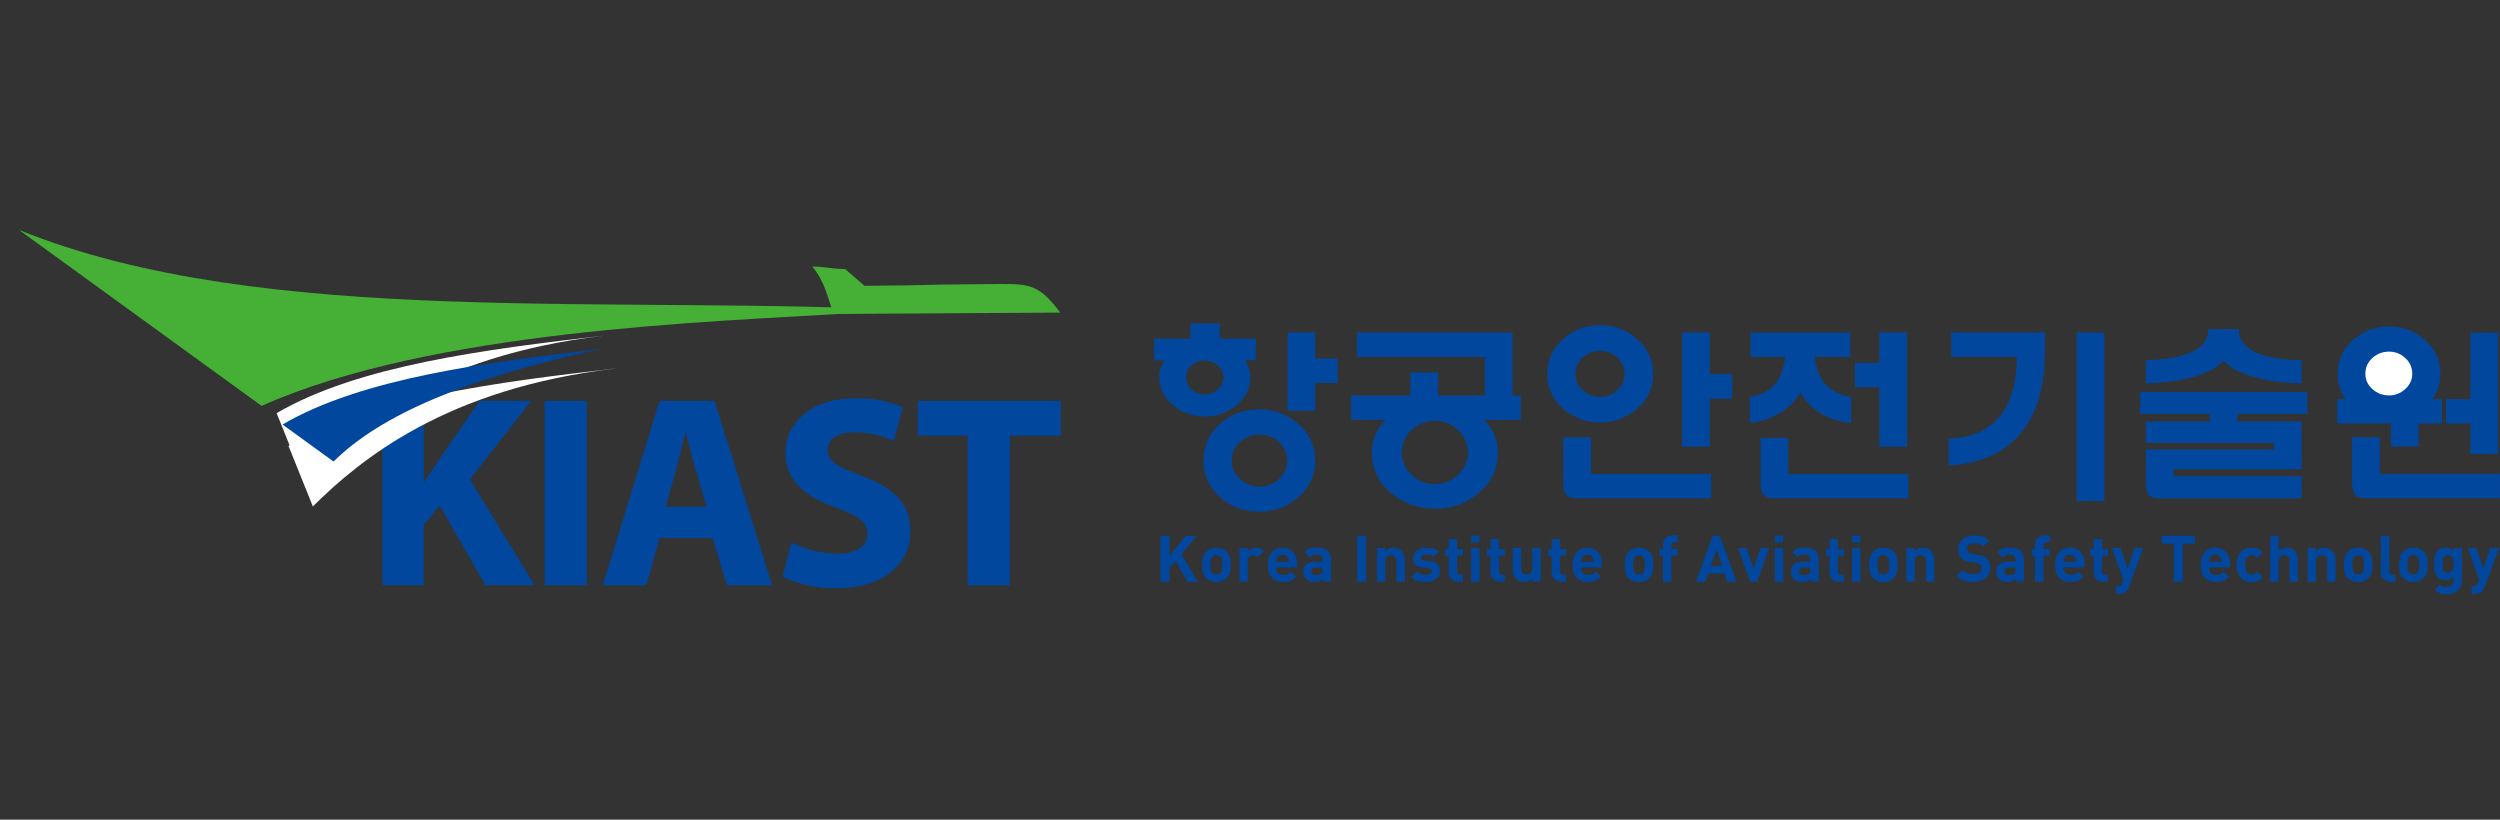 <svg width="244" height="80" viewBox="0 0 244 80" fill="none" xmlns="http://www.w3.org/2000/svg">
<rect x="0" y="0" width="244" height="80" fill="#333333" stroke="none"/>
<g clip-path="url(#clip0_689_4780)">
<path d="M37.323 57.128V39.124H41.362V47.09L42.682 45.109L46.811 39.117H51.854L45.863 46.783L52.177 57.121H47.373L42.921 49.35L41.355 51.247V57.121H37.316L37.323 57.128Z" fill="#00479D"/>
<path d="M53.152 39.125H57.275V57.129H53.152V39.125Z" fill="#00479D"/>
<path d="M69.567 52.511H64.377L63.085 57.129H58.836L64.37 39.125H69.743L75.361 57.129H70.951L69.553 52.511H69.567ZM64.967 49.456H68.963L67.839 45.64C67.699 45.145 67.53 44.531 67.341 43.798C67.151 43.073 67.018 42.529 66.926 42.173C66.786 42.634 66.631 43.213 66.47 43.91C66.252 44.796 66.112 45.375 66.041 45.647L64.967 49.462V49.456Z" fill="#00479D"/>
<path d="M76.391 56.27L77.24 52.942C77.865 53.256 78.568 53.514 79.347 53.724C80.127 53.933 80.934 54.038 81.777 54.038C82.704 54.038 83.413 53.863 83.912 53.514C84.404 53.166 84.65 52.691 84.65 52.091C84.65 51.54 84.425 51.08 83.968 50.703C83.512 50.327 82.732 49.95 81.623 49.559C80.05 49.008 78.849 48.325 78.027 47.509C77.114 46.602 76.657 45.521 76.657 44.258C76.657 42.696 77.275 41.405 78.511 40.394C79.748 39.382 81.412 38.873 83.505 38.873C84.509 38.873 85.366 38.95 86.082 39.103C86.799 39.257 87.48 39.473 88.126 39.759L87.213 43.051C86.588 42.744 85.949 42.528 85.303 42.396C84.657 42.263 84.032 42.193 83.421 42.193C82.557 42.193 81.904 42.354 81.454 42.675C81.005 42.995 80.78 43.414 80.78 43.93C80.78 44.446 81.04 44.914 81.559 45.29C81.988 45.59 82.852 45.981 84.144 46.462C85.759 47.048 86.946 47.774 87.712 48.632C88.477 49.497 88.856 50.557 88.856 51.812C88.856 53.41 88.266 54.721 87.079 55.733C85.766 56.849 83.919 57.414 81.531 57.414C80.562 57.414 79.607 57.302 78.666 57.079C77.725 56.856 76.966 56.597 76.391 56.291V56.27Z" fill="#00479D"/>
<path d="M94.448 57.129V42.522H89.574V39.125H103.529V42.522H98.571V57.129H94.448Z" fill="#00479D"/>
<path fill-rule="evenodd" clip-rule="evenodd" d="M58.842 32.77C47.451 34.088 34.943 35.671 27 40.324L29.374 46.225C34.037 41.607 42.415 34.716 58.842 32.776" fill="white"/>
<path fill-rule="evenodd" clip-rule="evenodd" d="M60.002 35.971C48.611 37.289 36.103 38.873 28.16 43.525L30.534 49.426C35.197 44.809 43.575 37.917 59.995 35.978" fill="white"/>
<path fill-rule="evenodd" clip-rule="evenodd" d="M58.637 34.066C47.519 35.35 35.321 36.898 27.574 41.432L32.553 45.046C37.104 40.54 45.405 36.919 58.637 34.066Z" fill="#00479D"/>
<path fill-rule="evenodd" clip-rule="evenodd" d="M90.071 30.357C60.364 28.683 25.84 32.157 1.863 22.447L25.53 39.614C42.14 32.213 69.262 31.418 82.817 30.587" fill="#45B035"/>
<path fill-rule="evenodd" clip-rule="evenodd" d="M79.292 26.018C81.048 26.066 80.739 26.213 82.488 26.262C83.169 26.869 83.695 27.287 84.377 27.894C92.474 27.831 87.987 27.796 96.091 27.733C100.389 27.699 101.204 27.489 103.479 30.51L81.357 30.642C80.788 29.108 80.556 27.552 79.285 26.018" fill="#45B035"/>
<path d="M121.5 35.17C121.669 35.414 121.795 35.658 121.887 35.909C121.985 36.188 122.041 36.474 122.041 36.767C122.041 37.911 121.571 38.853 120.644 39.585C119.787 40.297 118.769 40.652 117.596 40.652C116.423 40.652 115.398 40.297 114.527 39.585C113.607 38.832 113.143 37.897 113.143 36.767C113.143 36.488 113.185 36.209 113.277 35.93C113.368 35.686 113.494 35.435 113.663 35.17H112.645V33.056H116.177V31.57H119.056V33.056H122.568V35.17H121.514H121.5ZM116.282 35.665C115.938 35.993 115.763 36.39 115.763 36.844C115.763 37.297 115.938 37.674 116.282 38.009C116.641 38.336 117.069 38.504 117.568 38.504C118.066 38.504 118.495 38.336 118.853 38.009C119.225 37.681 119.408 37.29 119.408 36.844C119.408 36.397 119.218 35.993 118.853 35.665C118.495 35.344 118.066 35.191 117.568 35.191C117.069 35.191 116.641 35.351 116.282 35.665ZM126.641 41.308C127.793 42.285 128.369 43.498 128.369 44.949C128.369 46.4 127.793 47.621 126.641 48.59C125.581 49.49 124.331 49.944 122.898 49.944C121.465 49.944 120.201 49.49 119.141 48.59C118.031 47.628 117.469 46.414 117.469 44.949C117.469 43.484 118.024 42.278 119.141 41.308C120.201 40.408 121.458 39.955 122.898 39.955C124.338 39.955 125.567 40.408 126.641 41.308ZM121.044 43.115C120.496 43.61 120.222 44.217 120.222 44.942C120.222 45.668 120.496 46.274 121.044 46.77C121.585 47.251 122.217 47.495 122.947 47.495C123.678 47.495 124.296 47.251 124.808 46.77C125.356 46.274 125.637 45.668 125.637 44.942C125.637 44.217 125.363 43.61 124.808 43.115C124.281 42.647 123.663 42.41 122.947 42.41C122.231 42.41 121.585 42.647 121.044 43.115ZM128.369 37.381V40.087H125.665V32.442H128.369V34.995H130.553V37.374H128.369V37.381Z" fill="#00479D"/>
<path d="M140.372 38.602H148.427V40.98H131.867V38.602H137.661V36.355H140.365V38.602H140.372ZM144.916 40.052V34.835H132.429V32.449H147.627V40.052H144.923H144.916ZM144.15 40.394C145.52 41.413 146.201 42.668 146.201 44.168C146.201 45.765 145.555 47.105 144.263 48.172C143.062 49.162 141.664 49.657 140.077 49.657C138.49 49.657 137.022 49.162 135.814 48.172C134.536 47.105 133.897 45.772 133.897 44.168C133.897 42.668 134.571 41.413 135.933 40.394C137.177 39.467 138.553 39.006 140.077 39.006C141.601 39.006 142.914 39.473 144.143 40.394M137.78 41.957C137.141 42.563 136.818 43.303 136.818 44.168C136.818 45.033 137.141 45.751 137.78 46.358C138.42 46.958 139.178 47.251 140.042 47.251C140.906 47.251 141.65 46.951 142.289 46.358C142.942 45.744 143.265 45.019 143.265 44.168C143.265 43.317 142.935 42.571 142.289 41.957C141.65 41.371 140.899 41.078 140.042 41.078C139.185 41.078 138.42 41.371 137.78 41.957Z" fill="#00479D"/>
<path d="M159.72 33.036C160.809 33.95 161.349 35.107 161.349 36.502C161.349 37.898 160.809 39.021 159.72 39.934C158.709 40.799 157.536 41.232 156.188 41.232C154.839 41.232 153.631 40.799 152.62 39.934C151.545 39.021 151.012 37.877 151.012 36.502C151.012 35.128 151.545 33.95 152.62 33.036C153.631 32.171 154.818 31.738 156.188 31.738C157.557 31.738 158.709 32.171 159.72 33.036ZM152.585 42.697H155.289V46.261H167.01V48.64H153.884C153.435 48.64 153.119 48.542 152.922 48.354C152.69 48.123 152.578 47.747 152.578 47.21V42.697H152.585ZM154.502 34.87C154.003 35.317 153.751 35.861 153.751 36.509C153.751 37.158 154.003 37.681 154.502 38.107C154.973 38.525 155.541 38.735 156.188 38.735C156.799 38.735 157.346 38.525 157.817 38.107C158.316 37.66 158.568 37.13 158.568 36.509C158.568 35.889 158.323 35.317 157.817 34.87C157.346 34.452 156.799 34.242 156.188 34.242C155.534 34.242 154.973 34.452 154.502 34.87ZM166.876 38.909V43.596H164.173V32.45H166.876V36.509H169.061V38.909H166.876Z" fill="#00479D"/>
<path d="M180.585 32.449V34.835H177.13C177.242 35.902 177.551 36.739 178.05 37.353C178.64 38.092 179.511 38.546 180.663 38.727V41.28C179.623 41.203 178.668 40.903 177.783 40.387C176.877 39.857 176.189 39.153 175.732 38.295C175.248 39.146 174.51 39.85 173.527 40.408C172.621 40.917 171.708 41.203 170.781 41.266V38.734C171.919 38.56 172.776 38.099 173.352 37.36C173.815 36.753 174.103 35.909 174.237 34.842H170.859V32.456H180.585V32.449Z" fill="#00479D"/>
<path d="M171.832 42.737H174.536V46.26H186.257V48.639H173.152C172.703 48.639 172.38 48.541 172.176 48.353C171.944 48.122 171.832 47.746 171.832 47.209V42.73V42.737Z" fill="#00479D"/>
<path d="M183.421 35.421V32.449H186.124V43.596H183.421V37.799H181.047V35.421H183.421Z" fill="#00479D"/>
<path d="M199.587 32.449V34.298C199.587 38.364 198.485 41.343 196.287 43.233C194.713 44.579 192.677 45.312 190.184 45.423V42.815C192.445 42.738 194.145 41.971 195.268 40.513C196.315 39.166 196.841 37.276 196.841 34.835H190.436V32.449H199.587ZM202.677 32.449H205.381V48.897H202.677V32.449Z" fill="#00479D"/>
<path d="M215.691 41.705V40.408H208.879V38.252H225.186V40.408H218.374V41.705H215.691ZM218.514 32.121C218.514 33.154 219.09 33.921 220.242 34.43C221.267 34.876 222.728 35.12 224.631 35.176V37.422C223.058 37.395 221.597 37.213 220.256 36.871C218.697 36.467 217.622 35.909 217.033 35.19C216.429 35.902 215.347 36.46 213.788 36.871C212.447 37.213 210.993 37.395 209.434 37.401V35.169C211.33 35.107 212.784 34.849 213.809 34.409C214.961 33.9 215.537 33.139 215.537 32.121H218.507H218.514ZM221.927 43.233H209.441V41.14H224.638V45.807H212.152V46.477H224.638V48.646H210.747C210.298 48.646 209.974 48.548 209.771 48.36C209.553 48.13 209.441 47.753 209.441 47.216V43.861H221.927V43.233Z" fill="#00479D"/>
<path d="M236.601 33.119C237.654 34.005 238.181 35.128 238.181 36.481C238.181 37.834 237.654 38.922 236.601 39.808C235.618 40.645 234.48 41.064 233.181 41.064C231.882 41.064 230.695 40.645 229.718 39.808C228.679 38.922 228.152 37.813 228.152 36.481C228.152 35.149 228.672 34.005 229.718 33.119C230.695 32.282 231.853 31.863 233.181 31.863C234.508 31.863 235.625 32.282 236.601 33.119Z" fill="#00479D"/>
<path d="M229.57 42.676H232.273V46.24H243.995V48.626H230.869C230.419 48.626 230.103 48.528 229.907 48.34C229.675 48.11 229.562 47.733 229.562 47.196V42.683L229.57 42.676Z" fill="#00479D"/>
<path d="M231.569 34.918C231.091 35.344 230.859 35.86 230.859 36.474C230.859 37.088 231.098 37.583 231.569 37.994C232.018 38.392 232.552 38.594 233.177 38.594C233.76 38.594 234.28 38.392 234.729 37.994C235.2 37.569 235.438 37.067 235.438 36.474C235.438 35.881 235.2 35.337 234.729 34.918C234.28 34.521 233.76 34.318 233.177 34.318C232.559 34.318 232.018 34.521 231.569 34.918Z" fill="white"/>
<path d="M238.727 41.33V38.951H241.107V32.457H243.811V44.308H241.107V41.33H238.727Z" fill="#00479D"/>
<path d="M233.348 41.33H228.102V38.951H238.341V41.33H236.059V43.583H233.348V41.33Z" fill="#00479D"/>
<path d="M116.907 56.78H115.881L114.722 54.736L114.14 55.434V56.787H113.262V52.295H114.14V54.241L115.727 52.295H116.794L115.305 54.081L116.907 56.787V56.78Z" fill="#00479D"/>
<path d="M120.117 55.126C120.117 55.454 120.089 55.705 120.04 55.893C119.991 56.075 119.892 56.249 119.745 56.403C119.632 56.521 119.492 56.619 119.323 56.696C119.155 56.765 118.958 56.807 118.726 56.807C118.495 56.807 118.298 56.772 118.13 56.696C117.961 56.619 117.821 56.528 117.708 56.403C117.568 56.256 117.469 56.089 117.413 55.893C117.357 55.698 117.336 55.447 117.336 55.133C117.336 54.819 117.364 54.561 117.413 54.373C117.462 54.191 117.561 54.017 117.708 53.864C117.821 53.745 117.954 53.647 118.108 53.578C118.291 53.501 118.495 53.459 118.726 53.459C118.958 53.459 119.162 53.501 119.344 53.578C119.499 53.647 119.632 53.738 119.752 53.864C119.892 54.01 119.991 54.178 120.047 54.373C120.103 54.568 120.124 54.819 120.124 55.126H120.117ZM119.288 55.126C119.288 54.91 119.274 54.749 119.253 54.631C119.232 54.512 119.183 54.415 119.099 54.331C119 54.233 118.874 54.184 118.712 54.184C118.551 54.184 118.432 54.233 118.333 54.331C118.256 54.408 118.207 54.505 118.179 54.638C118.151 54.763 118.144 54.931 118.144 55.126C118.144 55.391 118.158 55.572 118.186 55.677C118.214 55.775 118.263 55.865 118.333 55.928C118.432 56.026 118.558 56.075 118.712 56.075C118.867 56.075 119 56.026 119.099 55.928C119.176 55.852 119.225 55.754 119.246 55.621C119.274 55.496 119.281 55.328 119.281 55.126H119.288Z" fill="#00479D"/>
<path d="M123.374 53.759L122.756 54.38C122.685 54.31 122.622 54.261 122.559 54.233C122.496 54.198 122.419 54.184 122.32 54.184C122.18 54.184 122.053 54.233 121.948 54.338C121.843 54.443 121.787 54.589 121.787 54.791V56.779H120.965V53.501H121.765V53.815C121.85 53.717 121.962 53.633 122.117 53.564C122.271 53.494 122.426 53.459 122.594 53.459C122.763 53.459 122.903 53.48 123.023 53.529C123.142 53.578 123.261 53.654 123.374 53.766V53.759Z" fill="#00479D"/>
<path d="M126.604 55.385H124.546C124.546 55.602 124.609 55.783 124.736 55.915C124.862 56.048 125.038 56.118 125.269 56.118C125.438 56.118 125.578 56.097 125.684 56.048C125.789 55.999 125.901 55.922 126.014 55.804L126.512 56.292C126.33 56.474 126.147 56.599 125.965 56.683C125.782 56.766 125.543 56.801 125.262 56.801C124.813 56.801 124.462 56.69 124.209 56.459C123.893 56.181 123.738 55.741 123.738 55.12C123.738 54.597 123.872 54.185 124.132 53.893C124.391 53.6 124.743 53.453 125.171 53.453C125.599 53.453 125.972 53.6 126.231 53.9C126.477 54.185 126.604 54.555 126.604 55.016V55.378V55.385ZM125.803 54.827C125.803 54.716 125.782 54.597 125.733 54.486C125.684 54.374 125.613 54.283 125.522 54.22C125.431 54.158 125.318 54.13 125.178 54.13C125.038 54.13 124.932 54.158 124.834 54.22C124.743 54.283 124.672 54.367 124.623 54.486C124.574 54.597 124.553 54.716 124.553 54.827H125.803Z" fill="#00479D"/>
<path d="M129.912 56.767H129.112V56.481C128.999 56.592 128.88 56.676 128.761 56.725C128.641 56.774 128.487 56.795 128.297 56.795C127.932 56.795 127.651 56.697 127.468 56.509C127.279 56.32 127.188 56.069 127.188 55.769C127.188 55.49 127.279 55.267 127.461 55.1C127.658 54.918 127.946 54.821 128.311 54.821H129.084V54.653C129.084 54.472 129.035 54.339 128.943 54.256C128.852 54.172 128.69 54.13 128.473 54.13C128.311 54.13 128.192 54.151 128.108 54.186C128.023 54.221 127.932 54.297 127.841 54.402L127.314 53.893C127.475 53.718 127.637 53.607 127.813 53.537C127.988 53.474 128.213 53.44 128.501 53.44C129.435 53.44 129.905 53.823 129.905 54.597V56.753L129.912 56.767ZM129.084 55.56V55.386H128.438C128.129 55.386 127.981 55.511 127.981 55.755C127.981 55.999 128.136 56.132 128.452 56.132C128.578 56.132 128.683 56.125 128.754 56.104C128.824 56.083 128.901 56.041 128.971 55.971C129.049 55.902 129.084 55.762 129.084 55.56Z" fill="#00479D"/>
<path d="M133.339 56.779H132.461V52.287H133.339V56.779Z" fill="#00479D"/>
<path d="M137.119 56.779H136.297V54.784C136.297 54.575 136.241 54.422 136.128 54.317C136.03 54.226 135.911 54.184 135.756 54.184C135.602 54.184 135.475 54.226 135.384 54.31C135.265 54.415 135.208 54.575 135.208 54.784V56.779H134.387V53.501H135.187V53.801C135.405 53.571 135.679 53.459 136.009 53.459C136.171 53.459 136.318 53.487 136.444 53.536C136.578 53.584 136.69 53.654 136.782 53.752C136.901 53.87 136.992 54.01 137.041 54.163C137.091 54.317 137.119 54.491 137.119 54.687V56.786V56.779Z" fill="#00479D"/>
<path d="M140.545 55.734C140.545 56.083 140.412 56.348 140.138 56.536C139.892 56.711 139.562 56.801 139.148 56.801C138.832 56.801 138.586 56.773 138.41 56.725C138.164 56.655 137.94 56.522 137.75 56.327L138.291 55.797C138.41 55.915 138.558 55.999 138.733 56.048C138.867 56.083 139.014 56.104 139.169 56.104C139.323 56.104 139.464 56.076 139.576 56.02C139.688 55.964 139.745 55.881 139.745 55.762C139.745 55.678 139.716 55.608 139.667 55.56C139.611 55.511 139.527 55.476 139.4 55.462L138.881 55.413C138.572 55.385 138.333 55.302 138.178 55.162C138.003 55.009 137.919 54.792 137.919 54.499C137.919 54.172 138.038 53.92 138.291 53.732C138.537 53.551 138.839 53.453 139.19 53.453C139.478 53.453 139.716 53.481 139.913 53.537C140.11 53.593 140.285 53.69 140.44 53.837L139.934 54.346C139.85 54.269 139.737 54.213 139.604 54.179C139.464 54.144 139.323 54.123 139.176 54.123C139.028 54.123 138.909 54.151 138.832 54.213C138.754 54.276 138.712 54.346 138.712 54.437C138.712 54.513 138.733 54.569 138.768 54.611C138.825 54.667 138.916 54.702 139.049 54.716L139.569 54.764C139.885 54.792 140.131 54.89 140.299 55.057C140.468 55.225 140.545 55.448 140.545 55.727V55.734Z" fill="#00479D"/>
<path d="M142.788 56.779H142.338C142.022 56.779 141.776 56.682 141.615 56.493C141.46 56.319 141.39 56.103 141.39 55.845V54.219H141.039V53.599H141.39V52.629H142.212V53.599H142.795V54.219H142.212V55.796C142.212 55.991 142.303 56.096 142.493 56.096H142.788V56.779Z" fill="#00479D"/>
<path d="M144.4 52.944H143.578V52.281H144.4V52.944ZM144.4 56.78H143.578V53.502H144.4V56.78Z" fill="#00479D"/>
<path d="M146.874 56.779H146.424C146.108 56.779 145.869 56.682 145.701 56.493C145.546 56.319 145.476 56.103 145.476 55.845V54.219H145.125V53.599H145.476V52.629H146.298V53.599H146.881V54.219H146.298V55.796C146.298 55.991 146.389 56.096 146.579 56.096H146.874V56.779Z" fill="#00479D"/>
<path d="M150.373 56.766H149.572V56.459C149.354 56.682 149.08 56.794 148.75 56.794C148.589 56.794 148.441 56.766 148.315 56.717C148.181 56.668 148.069 56.599 147.978 56.501C147.858 56.382 147.767 56.243 147.718 56.089C147.669 55.936 147.641 55.761 147.641 55.573V53.48H148.462V55.462C148.462 55.671 148.518 55.824 148.631 55.929C148.729 56.02 148.849 56.061 149.003 56.061C149.158 56.061 149.284 56.02 149.375 55.936C149.495 55.831 149.551 55.671 149.551 55.462V53.48H150.373V56.759V56.766Z" fill="#00479D"/>
<path d="M152.842 56.779H152.393C152.077 56.779 151.838 56.682 151.67 56.493C151.515 56.319 151.445 56.103 151.445 55.845V54.219H151.094V53.599H151.445V52.629H152.267V53.599H152.849V54.219H152.267V55.796C152.267 55.991 152.358 56.096 152.547 56.096H152.842V56.779Z" fill="#00479D"/>
<path d="M156.361 55.385H154.303C154.303 55.602 154.366 55.783 154.493 55.915C154.619 56.048 154.795 56.118 155.026 56.118C155.195 56.118 155.335 56.097 155.441 56.048C155.546 55.999 155.658 55.922 155.771 55.804L156.269 56.292C156.087 56.474 155.904 56.599 155.722 56.683C155.539 56.766 155.3 56.801 155.019 56.801C154.57 56.801 154.219 56.69 153.959 56.459C153.643 56.181 153.488 55.741 153.488 55.12C153.488 54.597 153.622 54.185 153.882 53.893C154.141 53.6 154.493 53.453 154.928 53.453C155.363 53.453 155.729 53.6 155.988 53.9C156.234 54.185 156.361 54.555 156.361 55.016V55.378V55.385ZM155.553 54.827C155.553 54.716 155.525 54.597 155.483 54.486C155.434 54.374 155.363 54.283 155.272 54.22C155.181 54.158 155.068 54.13 154.928 54.13C154.788 54.13 154.682 54.158 154.584 54.22C154.493 54.283 154.422 54.367 154.373 54.486C154.324 54.597 154.303 54.716 154.303 54.827H155.553Z" fill="#00479D"/>
<path d="M161.355 55.126C161.355 55.454 161.327 55.705 161.278 55.893C161.229 56.075 161.131 56.249 160.983 56.403C160.871 56.521 160.73 56.619 160.562 56.696C160.393 56.765 160.189 56.807 159.965 56.807C159.74 56.807 159.536 56.772 159.368 56.696C159.199 56.619 159.059 56.528 158.946 56.403C158.806 56.256 158.708 56.089 158.651 55.893C158.595 55.698 158.574 55.447 158.574 55.133C158.574 54.819 158.602 54.561 158.651 54.373C158.701 54.191 158.799 54.017 158.946 53.864C159.059 53.745 159.192 53.647 159.347 53.578C159.529 53.501 159.733 53.459 159.965 53.459C160.197 53.459 160.4 53.501 160.583 53.578C160.737 53.647 160.871 53.738 160.99 53.864C161.131 54.01 161.229 54.178 161.285 54.373C161.341 54.568 161.362 54.819 161.362 55.126H161.355ZM160.534 55.126C160.534 54.91 160.52 54.749 160.506 54.631C160.484 54.512 160.435 54.415 160.351 54.331C160.253 54.233 160.126 54.184 159.965 54.184C159.803 54.184 159.684 54.233 159.586 54.331C159.508 54.408 159.459 54.505 159.431 54.638C159.403 54.77 159.396 54.931 159.396 55.126C159.396 55.391 159.41 55.572 159.438 55.677C159.466 55.775 159.515 55.865 159.586 55.928C159.684 56.026 159.81 56.075 159.965 56.075C160.119 56.075 160.253 56.026 160.351 55.928C160.428 55.852 160.477 55.754 160.506 55.621C160.534 55.496 160.541 55.328 160.541 55.126H160.534Z" fill="#00479D"/>
<path d="M163.735 54.22H163.124V56.78H162.302V54.22H161.965V53.599H162.302V53.188C162.302 52.93 162.379 52.713 162.534 52.546C162.709 52.351 162.948 52.246 163.271 52.246H163.742V52.93H163.419C163.229 52.93 163.131 53.027 163.131 53.23V53.592H163.742V54.213L163.735 54.22Z" fill="#00479D"/>
<path d="M169.502 56.779H168.582L168.315 55.97H166.714L166.44 56.779H165.527L167.164 52.287H167.852L169.495 56.779H169.502ZM168.091 55.245L167.543 53.619L166.974 55.245H168.091Z" fill="#00479D"/>
<path d="M172.69 53.488L171.482 56.781H170.836L169.621 53.488H170.485L171.152 55.525L171.819 53.488H172.683H172.69Z" fill="#00479D"/>
<path d="M174.044 52.944H173.223V52.281H174.044V52.944ZM174.044 56.78H173.223V53.502H174.044V56.78Z" fill="#00479D"/>
<path d="M177.514 56.767H176.713V56.481C176.601 56.592 176.482 56.676 176.362 56.725C176.243 56.774 176.088 56.795 175.899 56.795C175.533 56.795 175.253 56.697 175.07 56.509C174.88 56.32 174.789 56.069 174.789 55.769C174.789 55.49 174.88 55.267 175.063 55.1C175.26 54.918 175.548 54.821 175.913 54.821H176.685V54.653C176.685 54.472 176.636 54.339 176.545 54.256C176.453 54.172 176.292 54.13 176.074 54.13C175.913 54.13 175.793 54.151 175.709 54.186C175.625 54.221 175.533 54.297 175.442 54.402L174.915 53.893C175.077 53.718 175.239 53.607 175.414 53.537C175.59 53.474 175.814 53.44 176.102 53.44C177.036 53.44 177.507 53.823 177.507 54.597V56.753L177.514 56.767ZM176.692 55.56V55.386H176.046C175.737 55.386 175.59 55.511 175.59 55.755C175.59 55.999 175.744 56.132 176.06 56.132C176.187 56.132 176.292 56.125 176.362 56.104C176.432 56.083 176.51 56.041 176.58 55.971C176.657 55.902 176.692 55.762 176.692 55.56Z" fill="#00479D"/>
<path d="M179.952 56.779H179.502C179.186 56.779 178.948 56.682 178.779 56.493C178.624 56.319 178.554 56.103 178.554 55.845V54.219H178.203V53.599H178.554V52.629H179.376V53.599H179.959V54.219H179.376V55.796C179.376 55.991 179.467 56.096 179.657 56.096H179.952V56.779Z" fill="#00479D"/>
<path d="M181.576 52.944H180.754V52.281H181.576V52.944ZM181.576 56.78H180.754V53.502H181.576V56.78Z" fill="#00479D"/>
<path d="M185.21 55.126C185.21 55.454 185.182 55.705 185.133 55.893C185.084 56.075 184.985 56.249 184.838 56.403C184.725 56.521 184.585 56.619 184.416 56.696C184.248 56.765 184.044 56.807 183.812 56.807C183.581 56.807 183.384 56.772 183.215 56.696C183.047 56.619 182.906 56.528 182.794 56.403C182.654 56.256 182.555 56.089 182.499 55.893C182.443 55.698 182.422 55.447 182.422 55.133C182.422 54.819 182.45 54.561 182.499 54.373C182.548 54.191 182.647 54.017 182.794 53.864C182.906 53.745 183.04 53.647 183.194 53.578C183.377 53.501 183.581 53.459 183.812 53.459C184.044 53.459 184.248 53.501 184.43 53.578C184.585 53.647 184.718 53.738 184.838 53.864C184.978 54.01 185.077 54.178 185.133 54.373C185.182 54.568 185.21 54.819 185.21 55.126ZM184.381 55.126C184.381 54.91 184.374 54.749 184.353 54.631C184.332 54.512 184.283 54.415 184.199 54.331C184.1 54.233 183.974 54.184 183.812 54.184C183.651 54.184 183.531 54.233 183.433 54.331C183.356 54.408 183.307 54.505 183.279 54.638C183.251 54.763 183.244 54.931 183.244 55.126C183.244 55.391 183.258 55.572 183.286 55.677C183.314 55.775 183.363 55.865 183.433 55.928C183.531 56.026 183.658 56.075 183.812 56.075C183.967 56.075 184.1 56.026 184.199 55.928C184.276 55.852 184.325 55.754 184.353 55.621C184.381 55.496 184.388 55.328 184.388 55.126H184.381Z" fill="#00479D"/>
<path d="M188.794 56.779H187.973V54.784C187.973 54.575 187.917 54.422 187.804 54.317C187.706 54.226 187.586 54.184 187.432 54.184C187.277 54.184 187.151 54.226 187.06 54.31C186.94 54.415 186.884 54.575 186.884 54.784V56.779H186.062V53.501H186.863V53.801C187.081 53.571 187.348 53.459 187.685 53.459C187.846 53.459 187.994 53.487 188.12 53.536C188.254 53.584 188.366 53.654 188.457 53.752C188.577 53.87 188.668 54.01 188.717 54.163C188.766 54.317 188.794 54.491 188.794 54.687V56.786V56.779Z" fill="#00479D"/>
<path d="M194.249 55.449C194.249 55.874 194.088 56.209 193.772 56.453C193.47 56.69 193.069 56.802 192.585 56.802C192.227 56.802 191.918 56.76 191.658 56.669C191.398 56.579 191.159 56.432 190.941 56.216L191.51 55.644C191.644 55.776 191.805 55.874 191.988 55.937C192.17 55.993 192.374 56.028 192.599 56.028C193.133 56.028 193.399 55.846 193.399 55.477C193.399 55.316 193.35 55.191 193.259 55.1C193.217 55.065 193.168 55.03 193.104 55.002C193.041 54.974 192.957 54.953 192.866 54.939L192.318 54.863C191.932 54.807 191.644 54.688 191.44 54.493C191.222 54.277 191.117 53.984 191.117 53.614C191.117 53.209 191.257 52.882 191.538 52.631C191.819 52.38 192.206 52.254 192.69 52.254C193.006 52.254 193.28 52.296 193.512 52.373C193.744 52.449 193.954 52.589 194.151 52.777L193.596 53.321C193.47 53.203 193.329 53.126 193.168 53.084C193.006 53.042 192.845 53.021 192.669 53.021C192.437 53.021 192.269 53.077 192.149 53.175C192.03 53.279 191.974 53.412 191.974 53.579C191.974 53.649 191.981 53.705 192.002 53.754C192.023 53.802 192.058 53.851 192.107 53.9C192.206 53.991 192.346 54.054 192.529 54.075L193.062 54.151C193.442 54.207 193.73 54.319 193.926 54.493C194.046 54.605 194.137 54.744 194.193 54.898C194.249 55.051 194.277 55.232 194.277 55.442L194.249 55.449Z" fill="#00479D"/>
<path d="M197.549 56.767H196.749V56.481C196.636 56.592 196.517 56.676 196.397 56.725C196.278 56.774 196.123 56.795 195.934 56.795C195.569 56.795 195.288 56.697 195.105 56.509C194.916 56.32 194.824 56.069 194.824 55.769C194.824 55.49 194.916 55.267 195.098 55.1C195.295 54.918 195.583 54.821 195.948 54.821H196.72V54.653C196.72 54.472 196.671 54.339 196.58 54.256C196.489 54.172 196.327 54.13 196.109 54.13C195.948 54.13 195.828 54.151 195.744 54.186C195.66 54.221 195.569 54.297 195.477 54.402L194.951 53.893C195.112 53.718 195.274 53.607 195.449 53.537C195.625 53.474 195.85 53.44 196.138 53.44C197.072 53.44 197.542 53.823 197.542 54.597V56.753L197.549 56.767ZM196.727 55.56V55.386H196.081C195.772 55.386 195.625 55.511 195.625 55.755C195.625 55.999 195.779 56.132 196.095 56.132C196.222 56.132 196.327 56.125 196.397 56.104C196.468 56.083 196.545 56.041 196.615 55.971C196.692 55.902 196.727 55.762 196.727 55.56Z" fill="#00479D"/>
<path d="M200.043 54.22H199.432V56.78H198.611V54.22H198.273V53.599H198.611V53.188C198.611 52.93 198.688 52.713 198.842 52.546C199.018 52.351 199.257 52.246 199.58 52.246H200.05V52.93H199.727C199.538 52.93 199.439 53.027 199.439 53.23V53.592H200.05V54.213L200.043 54.22Z" fill="#00479D"/>
<path d="M203.443 55.385H201.386C201.386 55.602 201.449 55.783 201.575 55.915C201.702 56.048 201.877 56.118 202.109 56.118C202.278 56.118 202.418 56.097 202.523 56.048C202.629 55.999 202.741 55.922 202.854 55.804L203.352 56.292C203.17 56.474 202.987 56.599 202.804 56.683C202.622 56.766 202.383 56.801 202.102 56.801C201.653 56.801 201.301 56.69 201.049 56.459C200.733 56.181 200.578 55.741 200.578 55.12C200.578 54.597 200.712 54.185 200.971 53.893C201.231 53.6 201.582 53.453 202.018 53.453C202.453 53.453 202.818 53.6 203.078 53.9C203.324 54.185 203.45 54.555 203.45 55.016V55.378L203.443 55.385ZM202.636 54.827C202.636 54.716 202.615 54.597 202.566 54.486C202.516 54.374 202.446 54.283 202.355 54.22C202.264 54.158 202.151 54.13 202.011 54.13C201.87 54.13 201.765 54.158 201.667 54.22C201.575 54.283 201.505 54.367 201.456 54.486C201.407 54.597 201.386 54.716 201.386 54.827H202.636Z" fill="#00479D"/>
<path d="M205.741 56.779H205.291C204.975 56.779 204.737 56.682 204.568 56.493C204.414 56.319 204.343 56.103 204.343 55.845V54.219H203.992V53.599H204.343V52.629H205.165V53.599H205.748V54.219H205.165V55.796C205.165 55.991 205.256 56.096 205.446 56.096H205.741V56.779Z" fill="#00479D"/>
<path d="M209.189 53.487L207.778 57.296C207.743 57.394 207.7 57.477 207.665 57.54C207.63 57.603 207.581 57.659 207.532 57.715C207.441 57.805 207.342 57.868 207.216 57.903C207.096 57.945 206.963 57.966 206.823 57.966H206.5V57.233H206.689C206.809 57.233 206.893 57.212 206.949 57.17C207.005 57.129 207.054 57.052 207.096 56.933L207.237 56.529L206.113 53.48H206.977L207.658 55.51L208.318 53.48H209.182L209.189 53.487Z" fill="#00479D"/>
<path d="M214.216 53.061H213.043V56.779H212.165V53.061H210.992V52.287H214.216V53.061Z" fill="#00479D"/>
<path d="M217.643 55.385H215.585C215.585 55.602 215.648 55.783 215.775 55.915C215.901 56.048 216.077 56.118 216.308 56.118C216.477 56.118 216.617 56.097 216.723 56.048C216.828 55.999 216.94 55.922 217.053 55.804L217.551 56.292C217.369 56.474 217.186 56.599 217.004 56.683C216.821 56.766 216.582 56.801 216.301 56.801C215.852 56.801 215.501 56.69 215.248 56.459C214.932 56.181 214.777 55.741 214.777 55.12C214.777 54.597 214.911 54.185 215.171 53.893C215.43 53.6 215.782 53.453 216.217 53.453C216.652 53.453 217.018 53.6 217.278 53.9C217.523 54.185 217.65 54.555 217.65 55.016V55.378L217.643 55.385ZM216.835 54.827C216.835 54.716 216.814 54.597 216.765 54.486C216.716 54.374 216.645 54.283 216.554 54.22C216.463 54.158 216.35 54.13 216.21 54.13C216.07 54.13 215.964 54.158 215.866 54.22C215.775 54.283 215.704 54.367 215.655 54.486C215.606 54.604 215.585 54.716 215.585 54.827H216.835Z" fill="#00479D"/>
<path d="M220.86 56.362C220.572 56.655 220.214 56.808 219.772 56.808C219.378 56.808 219.048 56.697 218.788 56.467C218.458 56.181 218.297 55.734 218.297 55.127C218.297 54.52 218.458 54.081 218.781 53.795C219.041 53.572 219.364 53.453 219.765 53.453C220.207 53.453 220.572 53.6 220.853 53.893L220.298 54.451C220.214 54.36 220.13 54.29 220.046 54.248C219.961 54.206 219.87 54.185 219.765 54.185C219.568 54.185 219.414 54.262 219.294 54.409C219.175 54.555 219.112 54.792 219.112 55.127C219.112 55.462 219.168 55.706 219.294 55.853C219.414 55.999 219.568 56.076 219.765 56.076C219.961 56.076 220.137 55.992 220.298 55.818L220.853 56.369L220.86 56.362Z" fill="#00479D"/>
<path d="M224.274 56.779H223.452V54.77C223.452 54.568 223.396 54.415 223.284 54.317C223.186 54.233 223.066 54.191 222.919 54.191C222.771 54.191 222.652 54.233 222.561 54.317C222.448 54.415 222.392 54.568 222.392 54.77V56.779H221.57V52.287H222.392V53.794C222.617 53.564 222.877 53.452 223.179 53.452C223.53 53.452 223.804 53.564 223.993 53.78C224.183 53.996 224.274 54.289 224.274 54.652V56.779Z" fill="#00479D"/>
<path d="M227.955 56.779H227.133V54.784C227.133 54.575 227.077 54.422 226.964 54.317C226.866 54.226 226.747 54.184 226.592 54.184C226.438 54.184 226.311 54.226 226.22 54.31C226.101 54.415 226.044 54.575 226.044 54.784V56.779H225.223V53.501H226.023V53.801C226.241 53.571 226.508 53.459 226.845 53.459C227.006 53.459 227.154 53.487 227.28 53.536C227.414 53.584 227.526 53.654 227.617 53.752C227.737 53.87 227.828 54.01 227.877 54.163C227.926 54.317 227.955 54.491 227.955 54.687V56.786V56.779Z" fill="#00479D"/>
<path d="M231.551 55.126C231.551 55.454 231.523 55.705 231.473 55.893C231.424 56.075 231.326 56.249 231.178 56.403C231.066 56.521 230.926 56.619 230.757 56.696C230.588 56.765 230.385 56.807 230.16 56.807C229.935 56.807 229.732 56.772 229.563 56.696C229.395 56.619 229.254 56.528 229.142 56.403C229.001 56.256 228.903 56.089 228.847 55.893C228.791 55.698 228.77 55.447 228.77 55.133C228.77 54.819 228.798 54.561 228.847 54.373C228.896 54.191 228.994 54.017 229.142 53.864C229.254 53.745 229.388 53.647 229.542 53.578C229.725 53.501 229.928 53.459 230.16 53.459C230.392 53.459 230.595 53.501 230.778 53.578C230.933 53.647 231.066 53.738 231.185 53.864C231.326 54.01 231.424 54.178 231.48 54.373C231.537 54.568 231.558 54.819 231.558 55.126H231.551ZM230.729 55.126C230.729 54.91 230.715 54.749 230.701 54.631C230.68 54.512 230.631 54.415 230.546 54.331C230.448 54.233 230.322 54.184 230.16 54.184C229.999 54.184 229.879 54.233 229.781 54.331C229.704 54.408 229.654 54.505 229.626 54.638C229.598 54.763 229.591 54.931 229.591 55.126C229.591 55.391 229.605 55.572 229.633 55.677C229.661 55.775 229.711 55.865 229.781 55.928C229.879 56.026 230.006 56.075 230.16 56.075C230.315 56.075 230.448 56.026 230.546 55.928C230.624 55.852 230.673 55.754 230.701 55.621C230.729 55.496 230.736 55.328 230.736 55.126H230.729Z" fill="#00479D"/>
<path d="M233.796 56.779H233.325C233.009 56.779 232.764 56.682 232.588 56.486C232.434 56.312 232.363 56.096 232.363 55.838V52.287H233.185V55.796C233.185 55.991 233.283 56.096 233.473 56.096H233.789V56.779H233.796Z" fill="#00479D"/>
<path d="M240.285 56.648C240.285 57.045 240.152 57.373 239.892 57.624C239.632 57.876 239.281 58.001 238.838 58.001C238.571 58.001 238.354 57.973 238.171 57.91C237.989 57.848 237.813 57.736 237.644 57.576L238.157 57.059C238.333 57.227 238.543 57.31 238.796 57.31C239.021 57.31 239.197 57.241 239.316 57.094C239.414 56.976 239.463 56.822 239.463 56.627V56.292C239.358 56.411 239.246 56.494 239.119 56.543C238.993 56.592 238.852 56.62 238.684 56.62C238.354 56.62 238.094 56.522 237.904 56.334C237.764 56.194 237.673 56.027 237.63 55.832C237.588 55.643 237.574 55.371 237.574 55.03C237.574 54.688 237.595 54.43 237.63 54.241C237.673 54.046 237.764 53.879 237.904 53.739C238.101 53.544 238.361 53.453 238.691 53.453C238.866 53.453 239.014 53.481 239.14 53.53C239.26 53.586 239.379 53.669 239.491 53.802V53.495H240.292V56.641L240.285 56.648ZM239.463 55.044C239.463 54.778 239.435 54.583 239.379 54.458C239.295 54.283 239.147 54.193 238.93 54.193C238.712 54.193 238.564 54.276 238.48 54.451C238.424 54.576 238.396 54.772 238.396 55.044C238.396 55.392 238.445 55.623 238.543 55.741C238.628 55.846 238.754 55.895 238.937 55.895C239.154 55.895 239.302 55.804 239.386 55.629C239.442 55.504 239.47 55.309 239.47 55.036L239.463 55.044Z" fill="#00479D"/>
<path d="M243.908 53.487L242.496 57.296C242.461 57.394 242.419 57.477 242.384 57.54C242.349 57.603 242.3 57.659 242.251 57.715C242.159 57.805 242.061 57.868 241.935 57.903C241.815 57.945 241.682 57.966 241.541 57.966H241.218V57.233H241.408C241.527 57.233 241.612 57.212 241.668 57.17C241.724 57.129 241.773 57.052 241.815 56.933L241.956 56.529L240.832 53.48H241.696L242.377 55.51L243.037 53.48H243.901L243.908 53.487Z" fill="#00479D"/>
<path d="M236.933 55.12C236.933 55.448 236.905 55.699 236.856 55.888C236.807 56.069 236.709 56.243 236.561 56.397C236.449 56.515 236.308 56.613 236.14 56.69C235.971 56.76 235.768 56.801 235.543 56.801C235.318 56.801 235.114 56.766 234.946 56.69C234.777 56.613 234.637 56.522 234.525 56.397C234.384 56.25 234.286 56.083 234.23 55.888C234.173 55.692 234.152 55.441 234.152 55.127C234.152 54.813 234.18 54.555 234.23 54.367C234.279 54.185 234.377 54.011 234.525 53.858C234.637 53.739 234.77 53.642 234.925 53.572C235.107 53.495 235.311 53.453 235.543 53.453C235.775 53.453 235.978 53.495 236.161 53.572C236.315 53.642 236.449 53.732 236.568 53.858C236.709 54.004 236.807 54.172 236.863 54.367C236.919 54.562 236.94 54.813 236.94 55.12H236.933ZM236.112 55.12C236.112 54.904 236.098 54.744 236.084 54.625C236.063 54.506 236.013 54.409 235.929 54.325C235.831 54.227 235.704 54.179 235.543 54.179C235.381 54.179 235.262 54.227 235.164 54.325C235.086 54.402 235.037 54.499 235.009 54.632C234.981 54.758 234.974 54.925 234.974 55.12C234.974 55.385 234.988 55.567 235.016 55.671C235.044 55.769 235.093 55.86 235.164 55.922C235.262 56.02 235.388 56.069 235.543 56.069C235.697 56.069 235.831 56.02 235.929 55.922C236.006 55.846 236.056 55.748 236.084 55.615C236.112 55.49 236.119 55.322 236.119 55.12H236.112Z" fill="#00479D"/>
</g>
<defs>
<clipPath id="clip0_689_4780">
<rect width="243" height="36" fill="white" transform="translate(1 22)"/>
</clipPath>
</defs>
</svg>
